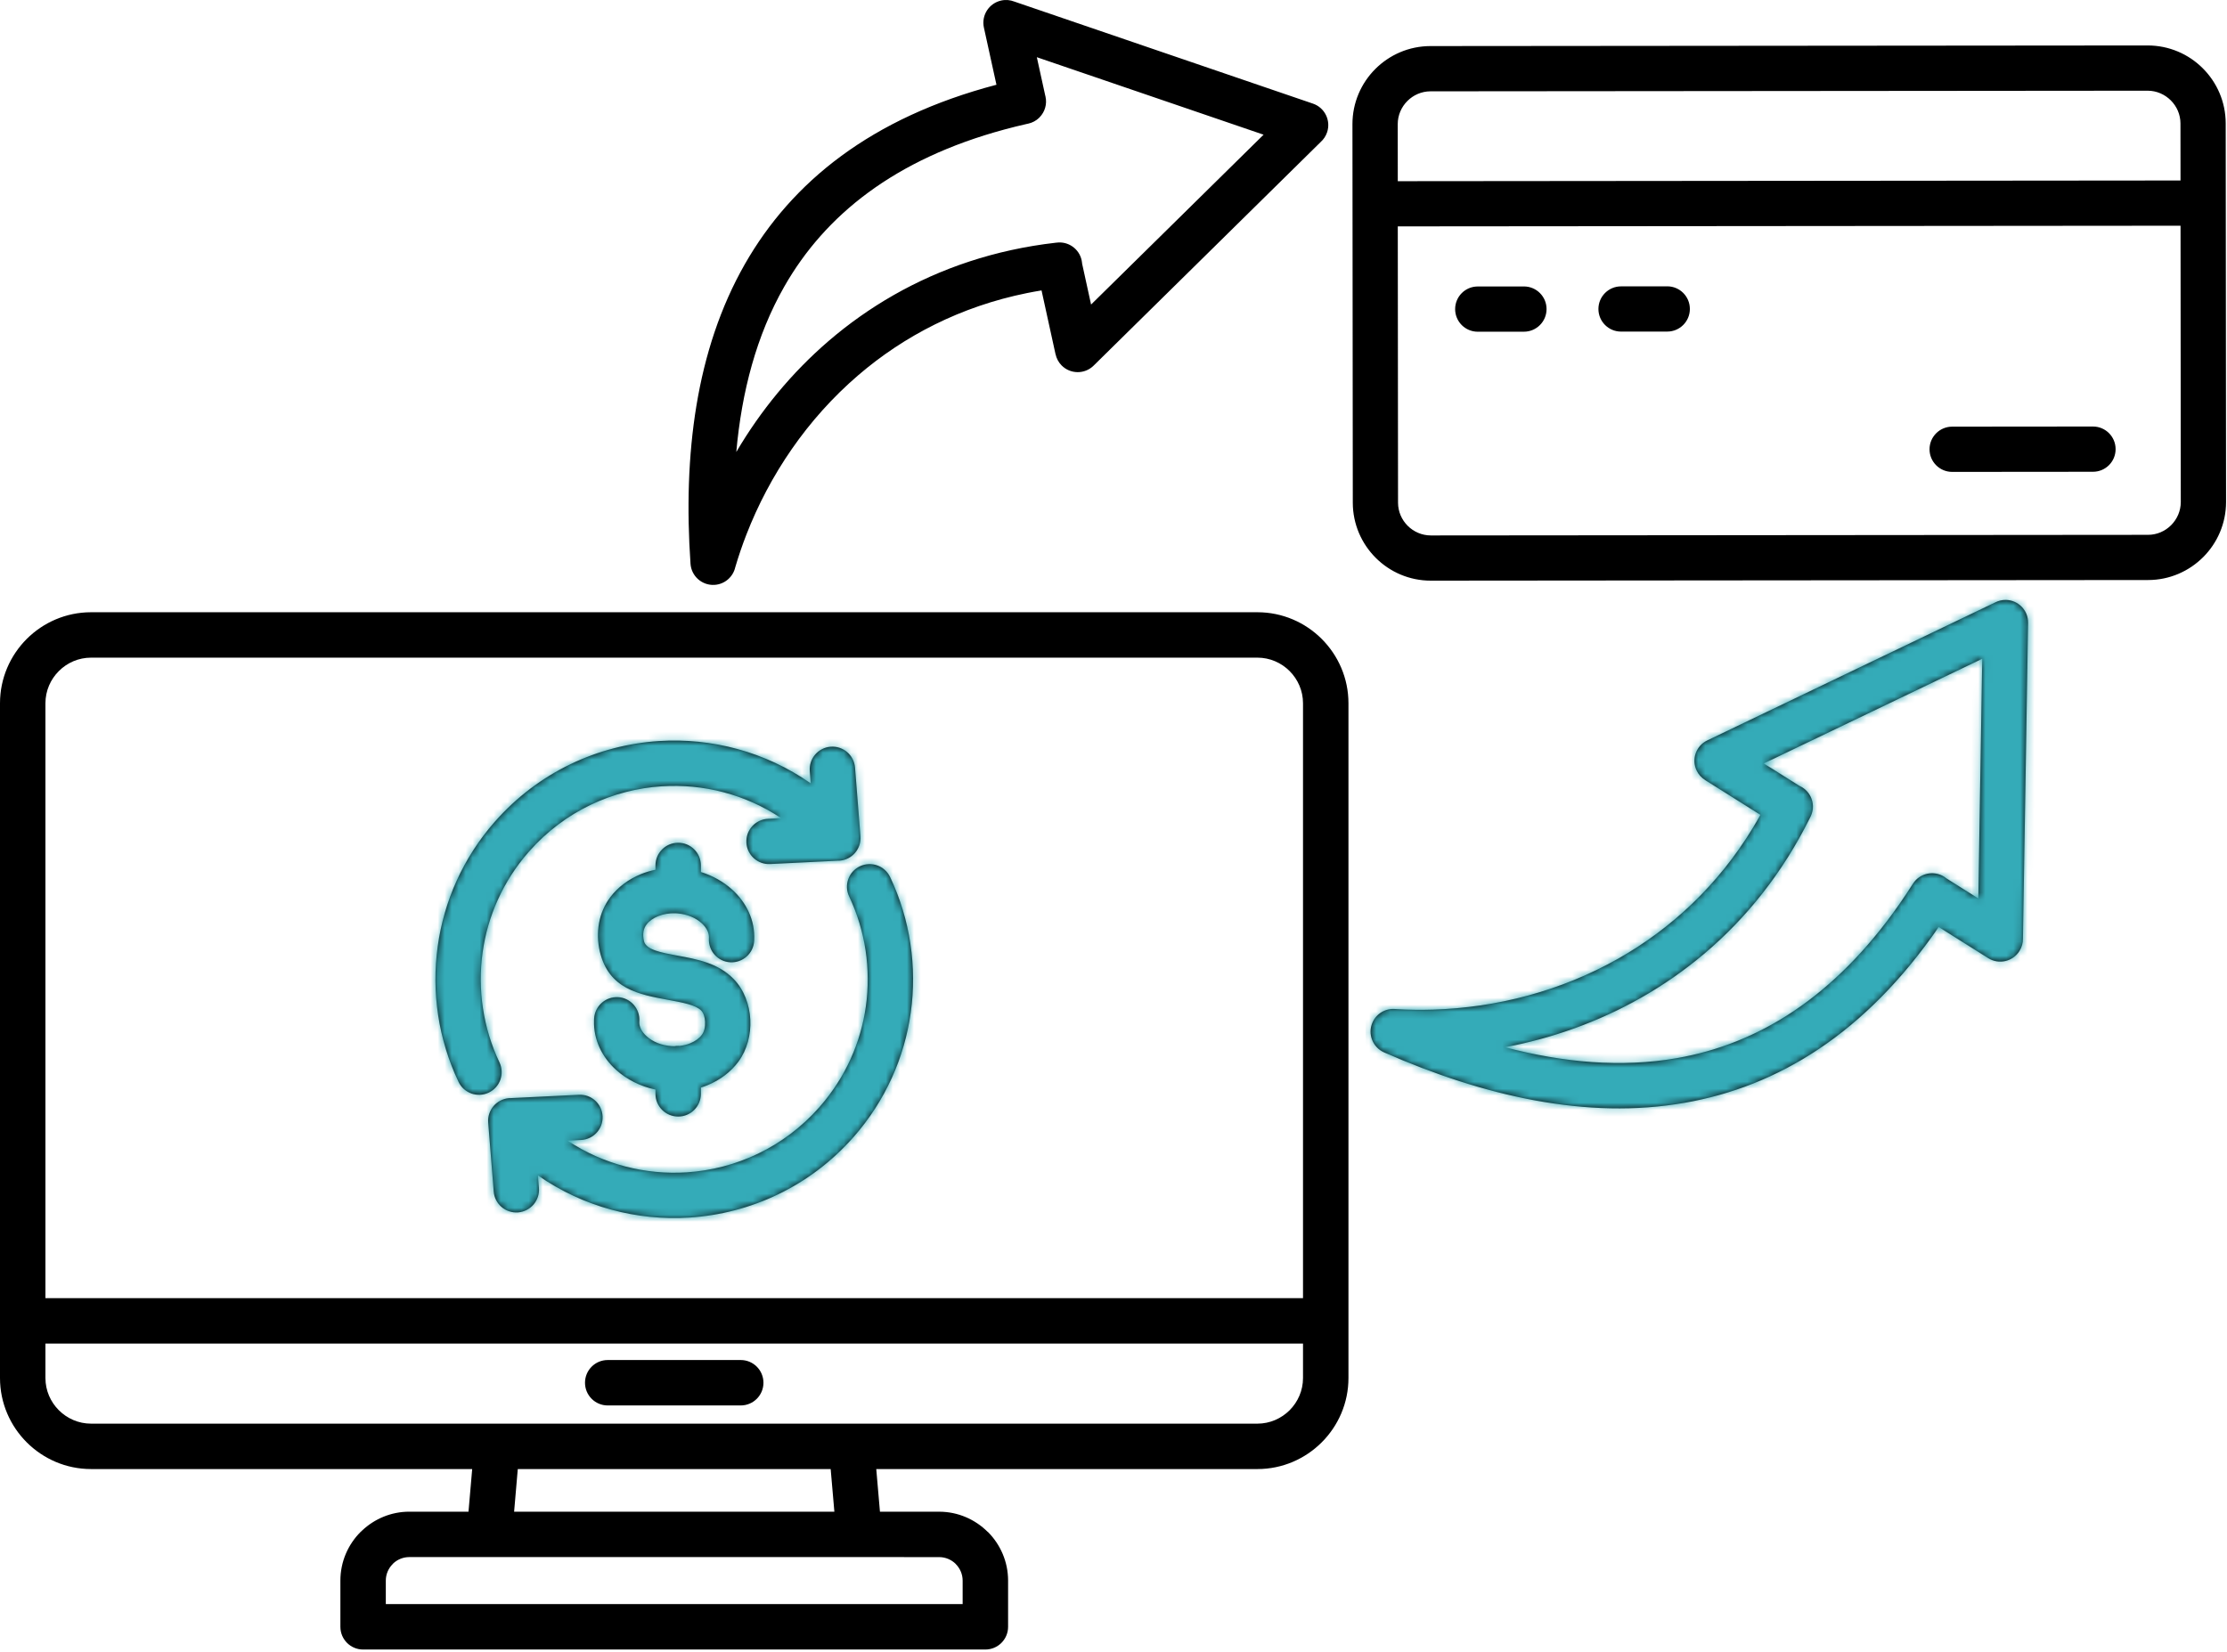 <svg width="318" height="236" viewBox="0 0 318 236" fill="none" xmlns="http://www.w3.org/2000/svg">
<path fill-rule="evenodd" clip-rule="evenodd" d="M278.758 67.401C276.973 67.401 275.524 65.956 275.524 64.171C275.524 62.386 276.973 60.938 278.758 60.938L298.864 60.92C300.649 60.92 302.094 62.368 302.094 64.153C302.094 65.939 300.649 67.383 298.864 67.383L278.758 67.401ZM69.711 160.335C69.573 158.55 70.908 156.991 72.689 156.85C72.788 156.842 72.891 156.839 72.987 156.842L82.662 156.364C84.448 156.279 85.963 157.657 86.045 159.442C86.13 161.227 84.752 162.743 82.967 162.824L81.044 162.92C86.19 166.331 92.183 167.818 98.051 167.443C105.064 166.993 111.913 163.876 116.949 158.195C116.995 158.139 117.041 158.086 117.091 158.032C120.75 153.839 122.917 148.867 123.636 143.752C124.387 138.426 123.572 132.943 121.249 128.035C120.488 126.42 121.178 124.489 122.797 123.728C124.415 122.966 126.342 123.657 127.107 125.276C129.972 131.328 130.971 138.082 130.05 144.641C129.154 151.02 126.448 157.211 121.89 162.396L121.883 162.399C115.667 169.465 107.174 173.343 98.462 173.906C90.964 174.388 83.311 172.408 76.815 167.882L76.957 169.681C77.099 171.466 75.763 173.024 73.978 173.166C72.197 173.304 70.638 171.972 70.497 170.187L69.711 160.335ZM119.591 122.938C119.691 122.938 119.79 122.938 119.893 122.931C121.678 122.789 123.009 121.231 122.868 119.446L122.092 109.632C121.95 107.847 120.392 106.515 118.607 106.653C116.822 106.792 115.49 108.353 115.632 110.138L115.766 111.885C109.268 107.348 101.603 105.361 94.095 105.842C85.382 106.402 76.89 110.28 70.674 117.346L70.667 117.349C66.102 122.541 63.396 128.743 62.507 135.128C61.586 141.698 62.592 148.459 65.471 154.516C66.236 156.134 68.163 156.825 69.781 156.06C71.397 155.298 72.087 153.372 71.326 151.753C68.992 146.837 68.174 141.348 68.917 136.017C69.633 130.896 71.8 125.91 75.462 121.716C75.515 121.663 75.561 121.606 75.611 121.553C80.644 115.872 87.49 112.756 94.506 112.306C100.392 111.931 106.399 113.425 111.555 116.861L109.657 116.953C107.872 117.034 106.494 118.55 106.579 120.335C106.664 122.12 108.177 123.498 109.962 123.413L119.591 122.938ZM211.012 47.38C209.227 47.38 207.783 45.932 207.783 44.15C207.783 42.365 209.227 40.917 211.012 40.917L217.607 40.913C219.392 40.913 220.837 42.362 220.837 44.143C220.837 45.928 219.392 47.377 217.607 47.377L211.012 47.38ZM231.473 47.362C229.688 47.362 228.243 45.917 228.243 44.132C228.243 42.351 229.688 40.902 231.473 40.902L238.071 40.895C239.856 40.895 241.301 42.344 241.301 44.129C241.301 45.914 239.856 47.359 238.071 47.359L231.473 47.362ZM84.837 145.463L84.834 145.523C84.826 145.583 84.826 145.644 84.826 145.7V145.743C84.731 148.477 85.949 150.988 88.003 152.837C89.484 154.168 91.421 155.164 93.596 155.624V156.233C93.596 158.025 95.048 159.477 96.84 159.477C98.632 159.477 100.084 158.025 100.084 156.233V155.337C100.406 155.238 100.721 155.121 101.03 154.997C102.839 154.257 104.369 153.088 105.442 151.633C106.689 149.943 107.249 147.744 107.139 145.637C107.033 143.494 106.239 141.362 104.78 139.853C102.563 137.562 99.606 137.016 96.677 136.478C94.449 136.067 92.246 135.667 91.956 134.424C91.839 133.921 91.814 133.443 91.892 133.021C91.959 132.671 92.097 132.338 92.317 132.051C92.685 131.555 93.266 131.144 93.975 130.857C94.704 130.563 95.554 130.411 96.468 130.446C96.574 130.457 96.684 130.464 96.794 130.468C98.161 130.585 99.354 131.102 100.183 131.852C100.849 132.451 101.253 133.184 101.235 133.91L101.228 134.034C101.129 135.819 102.496 137.346 104.277 137.441C106.062 137.537 107.592 136.17 107.688 134.388L107.695 134.264H107.691L107.695 134.225C107.819 131.452 106.597 128.909 104.518 127.036C103.307 125.945 101.787 125.081 100.084 124.55V123.615C100.084 121.822 98.632 120.37 96.84 120.37C95.048 120.37 93.596 121.822 93.596 123.615V124.224C92.88 124.372 92.193 124.581 91.545 124.843C89.753 125.57 88.23 126.71 87.15 128.141C86.317 129.246 85.779 130.507 85.535 131.849C85.294 133.177 85.333 134.551 85.648 135.89C86.909 141.252 91.184 142.038 95.512 142.832C97.421 143.182 99.351 143.536 100.119 144.33C100.459 144.68 100.647 145.279 100.679 145.934C100.714 146.646 100.566 147.337 100.222 147.797C99.854 148.3 99.28 148.718 98.568 149.008C98.115 149.196 97.608 149.323 97.059 149.384C96.985 149.38 96.914 149.377 96.836 149.377C96.645 149.377 96.461 149.391 96.28 149.426C96.149 149.426 96.018 149.423 95.883 149.412C94.453 149.32 93.199 148.796 92.335 148.013C91.676 147.422 91.279 146.703 91.283 145.987L91.29 145.92L91.293 145.856C91.403 144.075 90.047 142.534 88.269 142.424C86.487 142.322 84.947 143.678 84.837 145.463ZM148.382 16.826C147.96 17.233 147.422 17.531 146.813 17.662C146.76 17.673 146.706 17.683 146.653 17.694C145.563 17.942 144.504 18.204 143.469 18.484C127.73 22.734 117.806 30.738 111.995 40.924C108.017 47.897 105.906 55.947 105.138 64.557C108.591 58.682 113.015 53.259 118.352 48.676C121.182 46.247 124.266 44.058 127.596 42.156C134.328 38.313 142.07 35.661 150.747 34.669C150.886 34.648 151.024 34.637 151.162 34.63C152.848 34.563 154.321 35.809 154.505 37.51C154.509 37.556 154.512 37.598 154.516 37.644L155.798 43.498L167.893 31.588L180.43 19.238L164 13.621L148.052 8.17L149.076 12.838L149.246 13.617C149.26 13.671 149.278 13.727 149.288 13.784C149.536 14.885 149.193 15.983 148.463 16.738L148.46 16.741L148.421 16.78L148.382 16.819V16.826ZM142.286 12.105L140.491 3.927C140.115 2.178 141.227 0.453 142.974 0.074C143.625 -0.068 144.27 -0 144.844 0.226L166.083 7.487L187.471 14.797C189.164 15.371 190.071 17.209 189.497 18.902C189.309 19.447 188.994 19.915 188.594 20.272L172.43 36.199L156.159 52.225C154.888 53.479 152.837 53.461 151.583 52.186C151.141 51.733 150.854 51.18 150.73 50.599H150.723L148.725 41.48C148.027 41.593 147.33 41.721 146.646 41.859C137.165 43.778 129.094 47.979 122.556 53.589C115.267 59.843 109.88 67.844 106.569 76.383C105.974 77.916 105.45 79.464 104.989 81.022C104.681 82.382 103.512 83.441 102.046 83.537C100.261 83.654 98.72 82.305 98.6 80.519C97.53 64.979 99.354 50.012 106.36 37.725C113.071 25.978 124.401 16.808 142.286 12.105ZM277.9 125.435L278.439 125.778L282.487 128.321L282.763 111.467L283.05 94.091L267.166 101.706L251.859 109.044L256.948 112.246C256.987 112.263 257.022 112.281 257.061 112.299C258.556 113.032 259.232 114.76 258.683 116.287L258.68 116.294L258.673 116.315C258.609 116.485 258.535 116.655 258.446 116.822C254.536 124.702 249.376 131.119 243.426 136.159C240.55 138.596 237.494 140.717 234.306 142.523C228.186 145.991 221.591 148.318 214.901 149.575C223.252 151.771 231.536 152.511 239.449 151.13C250.991 149.118 261.878 142.502 271.207 129.147C271.862 128.205 272.51 127.234 273.151 126.228C274.111 124.716 276.112 124.27 277.624 125.226C277.716 125.297 277.808 125.364 277.9 125.435ZM251.377 116.386L243.458 111.403L243.461 111.399C242.958 111.084 242.54 110.631 242.268 110.061C241.496 108.449 242.179 106.522 243.787 105.754L264.378 95.88L284.878 86.052C285.338 85.814 285.862 85.683 286.418 85.687C288.203 85.715 289.627 87.185 289.599 88.97L289.23 111.569L288.862 134.038C288.876 134.654 288.717 135.281 288.362 135.837C287.41 137.349 285.416 137.802 283.904 136.853L276.834 132.405C266.344 147.641 253.874 155.196 240.536 157.519C226.606 159.948 211.905 156.584 197.639 150.312C196.003 149.589 195.259 147.677 195.982 146.04C196.559 144.723 197.912 143.983 199.268 144.121C201.053 144.231 202.853 144.259 204.655 144.199C213.686 143.919 222.881 141.564 231.111 136.899C238.599 132.653 245.285 126.494 250.3 118.238C250.661 117.636 251.026 117.016 251.377 116.386ZM125.124 209.826H179.552C183.129 209.826 186.38 208.363 188.735 206.008C191.091 203.653 192.55 200.401 192.55 196.824V188.661V100.445C192.55 96.868 191.087 93.617 188.735 91.261C186.38 88.906 183.129 87.447 179.552 87.447H13.002C9.421 87.447 6.17 88.91 3.814 91.261C1.463 93.617 0 96.868 0 100.445V188.661V196.824C0 200.401 1.463 203.656 3.814 206.008C6.17 208.363 9.421 209.826 13.002 209.826H67.426L66.898 215.914H58.448C55.849 215.914 53.472 216.941 51.708 218.606C51.634 218.669 51.563 218.733 51.492 218.804C49.707 220.585 48.606 223.047 48.606 225.756V232.358C48.606 234.15 50.054 235.602 51.846 235.602H140.703C142.495 235.602 143.948 234.15 143.948 232.358V225.756C143.948 223.047 142.839 220.585 141.061 218.804L141.05 218.811L141.043 218.807C139.262 217.026 136.804 215.917 134.102 215.917H125.651L125.124 209.826ZM119.142 215.914H73.412L73.936 209.826H118.614L119.142 215.914ZM179.552 93.932H13.002C11.213 93.932 9.584 94.665 8.404 95.848C7.221 97.027 6.488 98.656 6.488 100.445V185.417H186.061V100.445C186.061 98.656 185.328 97.031 184.149 95.848C182.966 94.665 181.337 93.932 179.552 93.932ZM6.488 191.905H186.061V196.828C186.061 198.616 185.328 200.242 184.149 201.425C182.966 202.604 181.337 203.341 179.552 203.341H121.589H70.961H13.002C11.213 203.341 9.584 202.604 8.404 201.425C7.221 200.242 6.488 198.616 6.488 196.828V191.905ZM134.102 222.402C135.026 222.402 135.865 222.778 136.478 223.383L136.471 223.39C137.08 224 137.459 224.839 137.459 225.756V229.114H55.091V225.756C55.091 224.835 55.47 223.996 56.079 223.39C56.118 223.351 56.153 223.309 56.192 223.266C56.791 222.728 57.584 222.399 58.448 222.399H69.874H122.68L134.102 222.402ZM86.778 200.741C84.986 200.741 83.534 199.289 83.534 197.497C83.534 195.705 84.986 194.253 86.778 194.253H105.772C107.564 194.253 109.016 195.705 109.016 197.497C109.016 199.289 107.564 200.741 105.772 200.741H86.778ZM204.255 6.58C201.184 6.584 198.397 7.837 196.378 9.86C194.367 11.875 193.12 14.659 193.12 17.726L193.131 29.098V29.105V29.116L193.17 71.803C193.173 74.874 194.427 77.661 196.449 79.68C198.461 81.692 201.248 82.939 204.319 82.935L306.73 82.846C309.8 82.846 312.588 81.589 314.606 79.567C316.618 77.555 317.865 74.768 317.865 71.701L317.815 17.623C317.811 14.552 316.561 11.765 314.535 9.746C312.524 7.735 309.736 6.492 306.666 6.492L204.255 6.58ZM306.666 12.955C307.948 12.955 309.12 13.483 309.974 14.336C310.824 15.183 311.351 16.348 311.355 17.627L311.362 25.779L199.594 25.879L199.587 17.729C199.587 16.451 200.111 15.278 200.968 14.421C201.815 13.575 202.98 13.047 204.259 13.044L306.666 12.955ZM199.594 32.335L199.63 71.807C199.633 73.082 200.157 74.247 201.007 75.097C201.861 75.951 203.033 76.478 204.319 76.478L306.73 76.39C308.005 76.39 309.17 75.862 310.02 75.012C310.87 74.159 311.401 72.986 311.401 71.704L311.366 32.239L199.594 32.335Z" fill="black"/>
<mask id="mask0_80_313" style="mask-type:alpha" maskUnits="userSpaceOnUse" x="0" y="0" width="318" height="236">
<path fill-rule="evenodd" clip-rule="evenodd" d="M278.758 67.401C276.973 67.401 275.524 65.956 275.524 64.171C275.524 62.386 276.973 60.938 278.758 60.938L298.864 60.92C300.649 60.92 302.094 62.368 302.094 64.153C302.094 65.939 300.649 67.383 298.864 67.383L278.758 67.401ZM69.711 160.335C69.573 158.55 70.908 156.991 72.689 156.85C72.788 156.842 72.891 156.839 72.987 156.842L82.662 156.364C84.448 156.279 85.963 157.657 86.045 159.442C86.13 161.227 84.752 162.743 82.967 162.824L81.044 162.92C86.19 166.331 92.183 167.818 98.051 167.443C105.064 166.993 111.913 163.876 116.949 158.195C116.995 158.139 117.041 158.086 117.091 158.032C120.75 153.839 122.917 148.867 123.636 143.752C124.387 138.426 123.572 132.943 121.249 128.035C120.488 126.42 121.178 124.489 122.797 123.728C124.415 122.966 126.342 123.657 127.107 125.276C129.972 131.328 130.971 138.082 130.05 144.641C129.154 151.02 126.448 157.211 121.89 162.396L121.883 162.399C115.667 169.465 107.174 173.343 98.462 173.906C90.964 174.388 83.311 172.408 76.815 167.882L76.957 169.681C77.099 171.466 75.763 173.024 73.978 173.166C72.197 173.304 70.638 171.972 70.497 170.187L69.711 160.335ZM119.591 122.938C119.691 122.938 119.79 122.938 119.893 122.931C121.678 122.789 123.009 121.231 122.868 119.446L122.092 109.632C121.95 107.847 120.392 106.515 118.607 106.653C116.822 106.792 115.49 108.353 115.632 110.138L115.766 111.885C109.268 107.348 101.603 105.361 94.095 105.842C85.382 106.402 76.89 110.28 70.674 117.346L70.667 117.349C66.102 122.541 63.396 128.743 62.507 135.128C61.586 141.698 62.592 148.459 65.471 154.516C66.236 156.134 68.163 156.825 69.781 156.06C71.397 155.298 72.087 153.372 71.326 151.753C68.992 146.837 68.174 141.348 68.917 136.017C69.633 130.896 71.8 125.91 75.462 121.716C75.515 121.663 75.561 121.606 75.611 121.553C80.644 115.872 87.49 112.756 94.506 112.306C100.392 111.931 106.399 113.425 111.555 116.861L109.657 116.953C107.872 117.034 106.494 118.55 106.579 120.335C106.664 122.12 108.177 123.498 109.962 123.413L119.591 122.938ZM211.012 47.38C209.227 47.38 207.783 45.932 207.783 44.15C207.783 42.365 209.227 40.917 211.012 40.917L217.607 40.913C219.392 40.913 220.837 42.362 220.837 44.143C220.837 45.928 219.392 47.377 217.607 47.377L211.012 47.38ZM231.473 47.362C229.688 47.362 228.243 45.917 228.243 44.132C228.243 42.351 229.688 40.902 231.473 40.902L238.071 40.895C239.856 40.895 241.301 42.344 241.301 44.129C241.301 45.914 239.856 47.359 238.071 47.359L231.473 47.362ZM84.837 145.463L84.834 145.523C84.826 145.583 84.826 145.644 84.826 145.7V145.743C84.731 148.477 85.949 150.988 88.003 152.837C89.484 154.168 91.421 155.164 93.596 155.624V156.233C93.596 158.025 95.048 159.477 96.84 159.477C98.632 159.477 100.084 158.025 100.084 156.233V155.337C100.406 155.238 100.721 155.121 101.03 154.997C102.839 154.257 104.369 153.088 105.442 151.633C106.689 149.943 107.249 147.744 107.139 145.637C107.033 143.494 106.239 141.362 104.78 139.853C102.563 137.562 99.606 137.016 96.677 136.478C94.449 136.067 92.246 135.667 91.956 134.424C91.839 133.921 91.814 133.443 91.892 133.021C91.959 132.671 92.097 132.338 92.317 132.051C92.685 131.555 93.266 131.144 93.975 130.857C94.704 130.563 95.554 130.411 96.468 130.446C96.574 130.457 96.684 130.464 96.794 130.468C98.161 130.585 99.354 131.102 100.183 131.852C100.849 132.451 101.253 133.184 101.235 133.91L101.228 134.034C101.129 135.819 102.496 137.346 104.277 137.441C106.062 137.537 107.592 136.17 107.688 134.388L107.695 134.264H107.691L107.695 134.225C107.819 131.452 106.597 128.909 104.518 127.036C103.307 125.945 101.787 125.081 100.084 124.55V123.615C100.084 121.822 98.632 120.37 96.84 120.37C95.048 120.37 93.596 121.822 93.596 123.615V124.224C92.88 124.372 92.193 124.581 91.545 124.843C89.753 125.57 88.23 126.71 87.15 128.141C86.317 129.246 85.779 130.507 85.535 131.849C85.294 133.177 85.333 134.551 85.648 135.89C86.909 141.252 91.184 142.038 95.512 142.832C97.421 143.182 99.351 143.536 100.119 144.33C100.459 144.68 100.647 145.279 100.679 145.934C100.714 146.646 100.566 147.337 100.222 147.797C99.854 148.3 99.28 148.718 98.568 149.008C98.115 149.196 97.608 149.323 97.059 149.384C96.985 149.38 96.914 149.377 96.836 149.377C96.645 149.377 96.461 149.391 96.28 149.426C96.149 149.426 96.018 149.423 95.883 149.412C94.453 149.32 93.199 148.796 92.335 148.013C91.676 147.422 91.279 146.703 91.283 145.987L91.29 145.92L91.293 145.856C91.403 144.075 90.047 142.534 88.269 142.424C86.487 142.322 84.947 143.678 84.837 145.463ZM148.382 16.826C147.96 17.233 147.422 17.531 146.813 17.662C146.76 17.673 146.706 17.683 146.653 17.694C145.563 17.942 144.504 18.204 143.469 18.484C127.73 22.734 117.806 30.738 111.995 40.924C108.017 47.897 105.906 55.947 105.138 64.557C108.591 58.682 113.015 53.259 118.352 48.676C121.182 46.247 124.266 44.058 127.596 42.156C134.328 38.313 142.07 35.661 150.747 34.669C150.886 34.648 151.024 34.637 151.162 34.63C152.848 34.563 154.321 35.809 154.505 37.51C154.509 37.556 154.512 37.598 154.516 37.644L155.798 43.498L167.893 31.588L180.43 19.238L164 13.621L148.052 8.17L149.076 12.838L149.246 13.617C149.26 13.671 149.278 13.727 149.288 13.784C149.536 14.885 149.193 15.983 148.463 16.738L148.46 16.741L148.421 16.78L148.382 16.819V16.826ZM142.286 12.105L140.491 3.927C140.115 2.178 141.227 0.453 142.974 0.074C143.625 -0.068 144.27 -0 144.844 0.226L166.083 7.487L187.471 14.797C189.164 15.371 190.071 17.209 189.497 18.902C189.309 19.447 188.994 19.915 188.594 20.272L172.43 36.199L156.159 52.225C154.888 53.479 152.837 53.461 151.583 52.186C151.141 51.733 150.854 51.18 150.73 50.599H150.723L148.725 41.48C148.027 41.593 147.33 41.721 146.646 41.859C137.165 43.778 129.094 47.979 122.556 53.589C115.267 59.843 109.88 67.844 106.569 76.383C105.974 77.916 105.45 79.464 104.989 81.022C104.681 82.382 103.512 83.441 102.046 83.537C100.261 83.654 98.72 82.305 98.6 80.519C97.53 64.979 99.354 50.012 106.36 37.725C113.071 25.978 124.401 16.808 142.286 12.105ZM277.9 125.435L278.439 125.778L282.487 128.321L282.763 111.467L283.05 94.091L267.166 101.706L251.859 109.044L256.948 112.246C256.987 112.263 257.022 112.281 257.061 112.299C258.556 113.032 259.232 114.76 258.683 116.287L258.68 116.294L258.673 116.315C258.609 116.485 258.535 116.655 258.446 116.822C254.536 124.702 249.376 131.119 243.426 136.159C240.55 138.596 237.494 140.717 234.306 142.523C228.186 145.991 221.591 148.318 214.901 149.575C223.252 151.771 231.536 152.511 239.449 151.13C250.991 149.118 261.878 142.502 271.207 129.147C271.862 128.205 272.51 127.234 273.151 126.228C274.111 124.716 276.112 124.27 277.624 125.226C277.716 125.297 277.808 125.364 277.9 125.435ZM251.377 116.386L243.458 111.403L243.461 111.399C242.958 111.084 242.54 110.631 242.268 110.061C241.496 108.449 242.179 106.522 243.787 105.754L264.378 95.88L284.878 86.052C285.338 85.814 285.862 85.683 286.418 85.687C288.203 85.715 289.627 87.185 289.599 88.97L289.23 111.569L288.862 134.038C288.876 134.654 288.717 135.281 288.362 135.837C287.41 137.349 285.416 137.802 283.904 136.853L276.834 132.405C266.344 147.641 253.874 155.196 240.536 157.519C226.606 159.948 211.905 156.584 197.639 150.312C196.003 149.589 195.259 147.677 195.982 146.04C196.559 144.723 197.912 143.983 199.268 144.121C201.053 144.231 202.853 144.259 204.655 144.199C213.686 143.919 222.881 141.564 231.111 136.899C238.599 132.653 245.285 126.494 250.3 118.238C250.661 117.636 251.026 117.016 251.377 116.386ZM125.124 209.826H179.552C183.129 209.826 186.38 208.363 188.735 206.008C191.091 203.653 192.55 200.401 192.55 196.824V188.661V100.445C192.55 96.868 191.087 93.617 188.735 91.261C186.38 88.906 183.129 87.447 179.552 87.447H13.002C9.421 87.447 6.17 88.91 3.814 91.261C1.463 93.617 0 96.868 0 100.445V188.661V196.824C0 200.401 1.463 203.656 3.814 206.008C6.17 208.363 9.421 209.826 13.002 209.826H67.426L66.898 215.914H58.448C55.849 215.914 53.472 216.941 51.708 218.606C51.634 218.669 51.563 218.733 51.492 218.804C49.707 220.585 48.606 223.047 48.606 225.756V232.358C48.606 234.15 50.054 235.602 51.846 235.602H140.703C142.495 235.602 143.948 234.15 143.948 232.358V225.756C143.948 223.047 142.839 220.585 141.061 218.804L141.05 218.811L141.043 218.807C139.262 217.026 136.804 215.917 134.102 215.917H125.651L125.124 209.826ZM119.142 215.914H73.412L73.936 209.826H118.614L119.142 215.914ZM179.552 93.932H13.002C11.213 93.932 9.584 94.665 8.404 95.848C7.221 97.027 6.488 98.656 6.488 100.445V185.417H186.061V100.445C186.061 98.656 185.328 97.031 184.149 95.848C182.966 94.665 181.337 93.932 179.552 93.932ZM6.488 191.905H186.061V196.828C186.061 198.616 185.328 200.242 184.149 201.425C182.966 202.604 181.337 203.341 179.552 203.341H121.589H70.961H13.002C11.213 203.341 9.584 202.604 8.404 201.425C7.221 200.242 6.488 198.616 6.488 196.828V191.905ZM134.102 222.402C135.026 222.402 135.865 222.778 136.478 223.383L136.471 223.39C137.08 224 137.459 224.839 137.459 225.756V229.114H55.091V225.756C55.091 224.835 55.47 223.996 56.079 223.39C56.118 223.351 56.153 223.309 56.192 223.266C56.791 222.728 57.584 222.399 58.448 222.399H69.874H122.68L134.102 222.402ZM86.778 200.741C84.986 200.741 83.534 199.289 83.534 197.497C83.534 195.705 84.986 194.253 86.778 194.253H105.772C107.564 194.253 109.016 195.705 109.016 197.497C109.016 199.289 107.564 200.741 105.772 200.741H86.778ZM204.255 6.58C201.184 6.584 198.397 7.837 196.378 9.86C194.367 11.875 193.12 14.659 193.12 17.726L193.131 29.098V29.105V29.116L193.17 71.803C193.173 74.874 194.427 77.661 196.449 79.68C198.461 81.692 201.248 82.939 204.319 82.935L306.73 82.846C309.8 82.846 312.588 81.589 314.606 79.567C316.618 77.555 317.865 74.768 317.865 71.701L317.815 17.623C317.811 14.552 316.561 11.765 314.535 9.746C312.524 7.735 309.736 6.492 306.666 6.492L204.255 6.58ZM306.666 12.955C307.948 12.955 309.12 13.483 309.974 14.336C310.824 15.183 311.351 16.348 311.355 17.627L311.362 25.779L199.594 25.879L199.587 17.729C199.587 16.451 200.111 15.278 200.968 14.421C201.815 13.575 202.98 13.047 204.259 13.044L306.666 12.955ZM199.594 32.335L199.63 71.807C199.633 73.082 200.157 74.247 201.007 75.097C201.861 75.951 203.033 76.478 204.319 76.478L306.73 76.39C308.005 76.39 309.17 75.862 310.02 75.012C310.87 74.159 311.401 72.986 311.401 71.704L311.366 32.239L199.594 32.335Z" fill="black"/>
</mask>
<g mask="url(#mask0_80_313)">
<rect x="51" y="102" width="92" height="74" fill="#34ABB8"/>
<rect x="195" y="84" width="123" height="84" fill="#34ABB8"/>
</g>
</svg>
